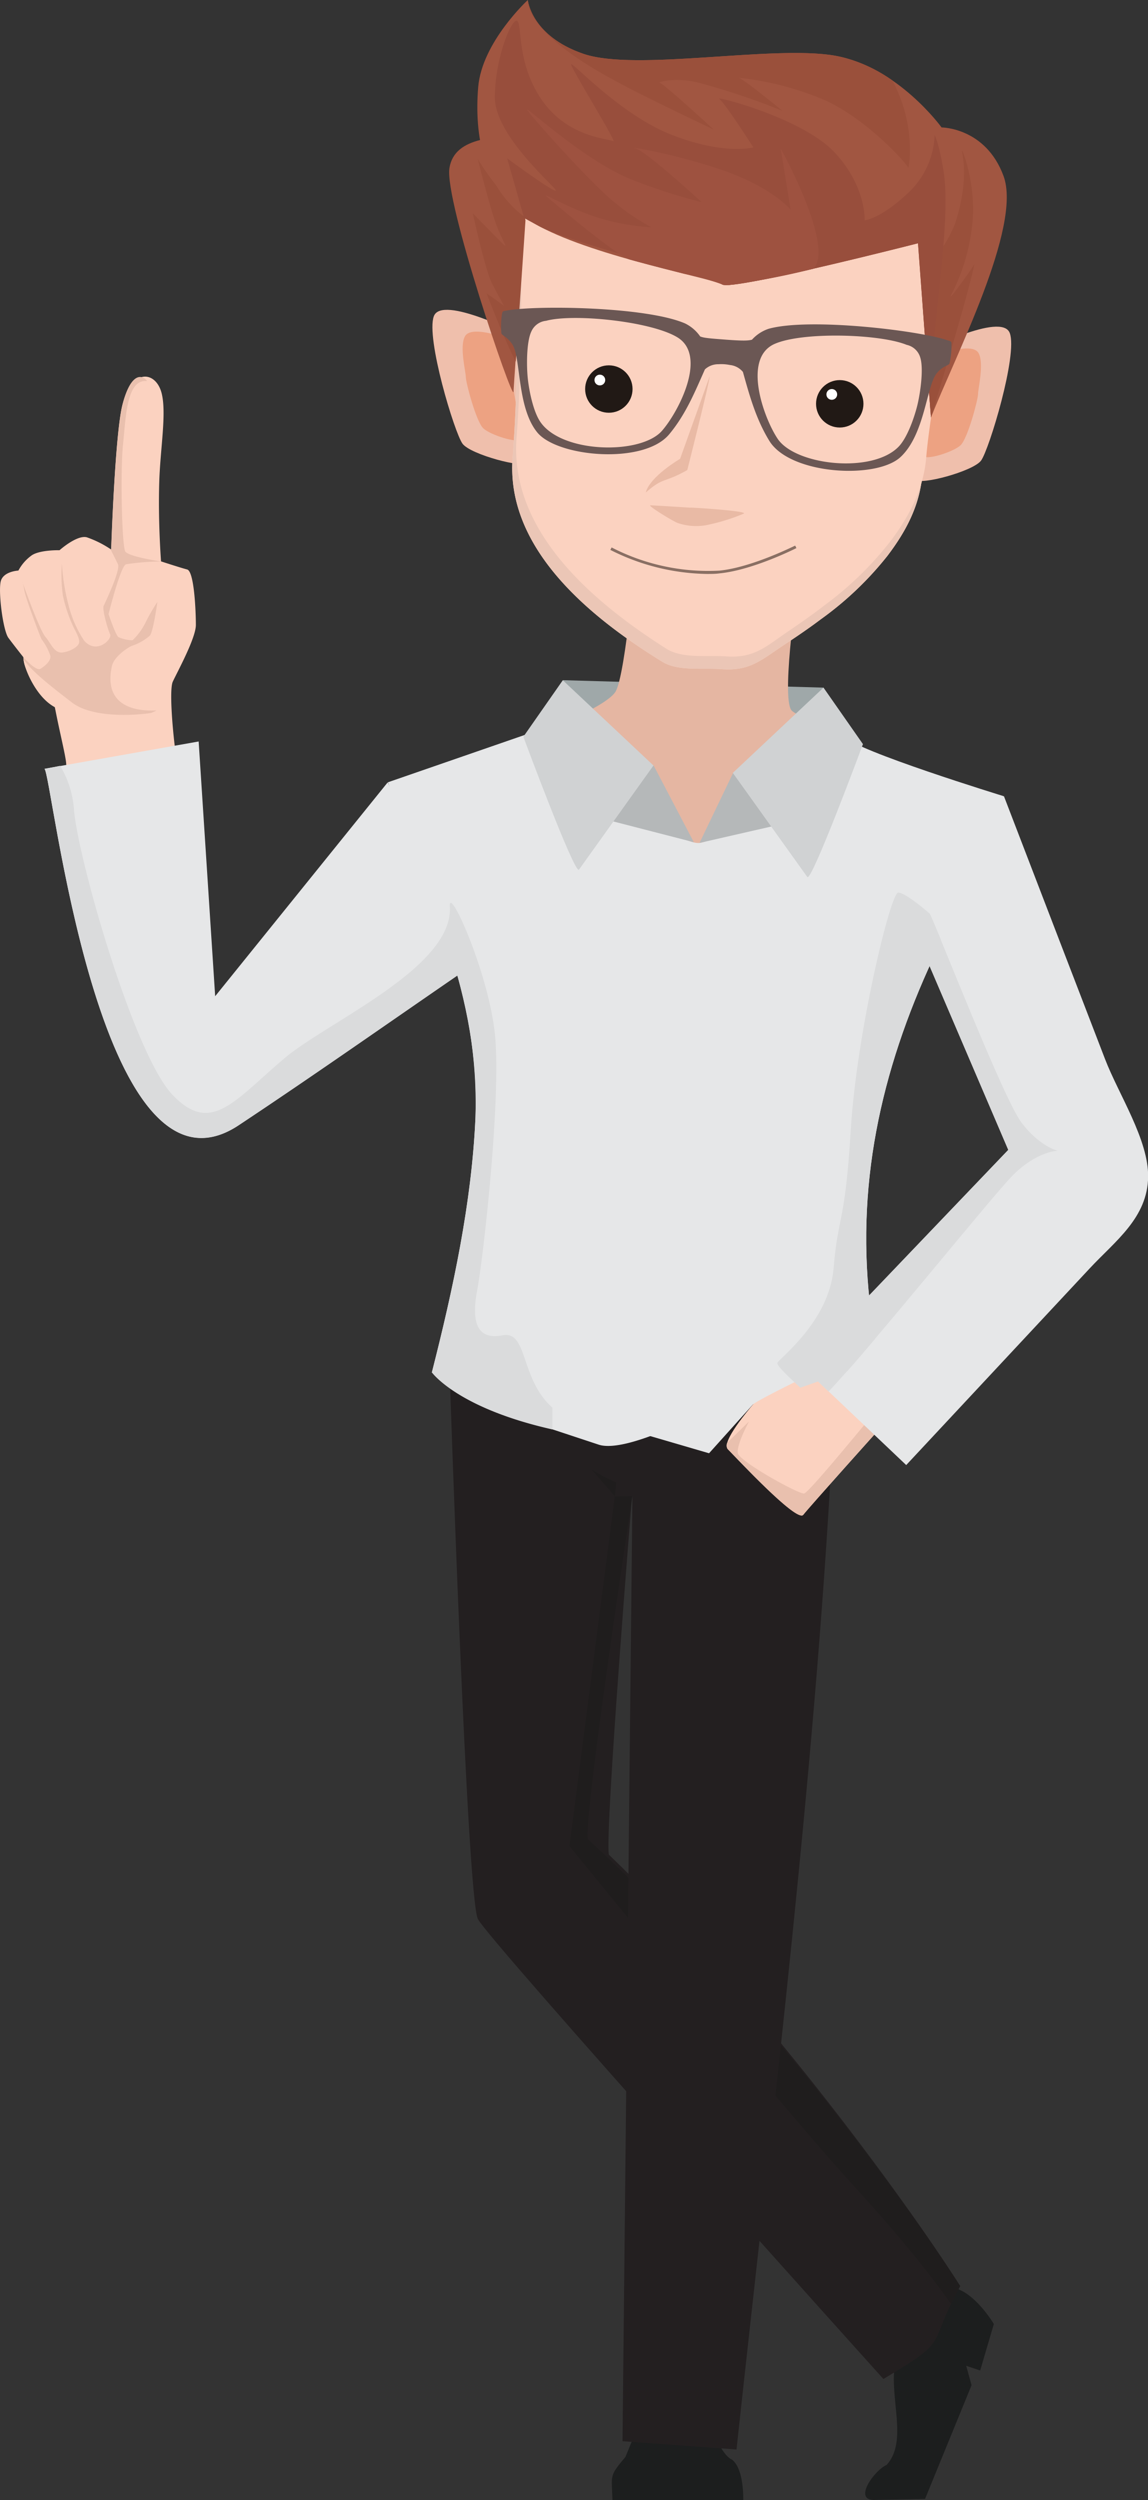 <svg xmlns="http://www.w3.org/2000/svg" viewBox="0 0 177.24 385.91"><rect x="0" y="0" width="177.24" height="385.91" fill="#333333" stroke="none"/><defs><style>.cls-1{fill:#1c1e1e;}.cls-1,.cls-10,.cls-11,.cls-12,.cls-13,.cls-14,.cls-15,.cls-16,.cls-17,.cls-18,.cls-19,.cls-2,.cls-21,.cls-3,.cls-4,.cls-5,.cls-6,.cls-7,.cls-8,.cls-9{fill-rule:evenodd;}.cls-2{fill:#231f20;}.cls-3{fill:#1f1d1d;}.cls-4{fill:#e6e7e8;}.cls-5{fill:#fbd2c0;}.cls-6{fill:#e9c0ae;}.cls-7{fill:#efbfac;}.cls-8{fill:#eda282;}.cls-9{fill:#9fa8a9;}.cls-10{fill:#e5b6a2;}.cls-11{fill:#ebc6b6;}.cls-12{fill:#a15641;}.cls-13{fill:#9a503b;}.cls-14{fill:#984e3c;}.cls-15{fill:#9e5240;}.cls-16{fill:#6b5754;}.cls-17{fill:#b5b8b9;}.cls-18{fill:#d0d2d3;}.cls-19{fill:#e9baa5;}.cls-20{fill:#896f63;}.cls-21{fill:#dadbdc;}.cls-22{fill:#211915;}.cls-23{fill:#fff;}</style></defs><title>2Mesa de trabajo 53</title><g id="Capa_3" data-name="Capa 3"><path class="cls-1" d="M145.85,353.09s-3.23,8.86-7.66,11.71c-.94,5.31,2.05,12-1.3,15.67-1.88.8-5.32,5.57-1.78,5.41l7.71-.16L150,368.17l-.83-3,2.16.73,2.11-7.18S149.72,352.43,145.85,353.09Z"/><path class="cls-2" d="M69.45,212.65s2.64,80.22,4.33,83.56,62.61,71,62.61,71c10.61-6.36,6.53-4.58,11.85-14.36C139.19,338.64,116.62,308,94,286.27c-.62-3.77,3.58-55.32,3.58-55.32l.81-19.59-10.86-3Z"/><path class="cls-3" d="M146.83,355.63c.38-.8.84-1.71,1.41-2.75-9.05-14.25-33.23-46.75-57.49-69-.62-3.77,6.89-53,6.89-53l.07-1.69a7.47,7.47,0,0,1-3.45-.76,21.75,21.75,0,0,1-3-1.69l3.66,4.2-7,54s30.93,38.18,43.66,52.2C140.6,347,145,353,146.83,355.63Z"/><path class="cls-1" d="M99.56,371.95l-3,7.29c-2.51,3-2.13,2.64-2,6.66l20.19,0s.16-4.78-1.73-6.24c-2-.79-4.47-7.89-4.47-7.89Z"/><path class="cls-2" d="M113.71,378.09l-17.6-1.28,1.53-145.88-2.7.06,1.72-20.14L98.79,212l6.48-3.1L128.7,219.1C126.22,270.36,119.23,327,113.71,378.09Z"/><path class="cls-4" d="M112.43,215.65c-.69.83-15.26,8.9-20,7.34l-15.93-5.27a32.1,32.1,0,0,1-9.86-5.92S86.8,206,87.63,206.09,112.43,215.65,112.43,215.65Z"/><path class="cls-4" d="M130.42,113.7c1.45,2.1,24.46,9.17,24.56,9.2-.51-.16-9.88,22.78-10.91,25-8.12,17.47-12.13,35.45-9.58,54.9.31,2.4.75,4.74,1.24,7.12l-19.47,6.85-6.79,7.55L66.68,211.82c3.25-12.77,6.16-26.17,6.73-39.4.79-18.27-7.32-34.89-13.52-51.67l29.16-10.09,38.61,1.85Z"/><path class="cls-5" d="M132.15,208.89c-1.34.41-15.33,7.2-15.89,7.89s-5,5.82-3.88,6.93,10.67,11.36,11.64,10.11,12.06-13.58,12.06-13.58Z"/><path class="cls-6" d="M112.38,223.7a1,1,0,0,1-.11-1l3.37-3.29s-1.94,3.57-1.73,4.87,9.39,6.36,10.23,6.25c.62-.07,7.31-8.19,11.1-12.76l.84,2.41S125,232.57,124,233.82,113.49,224.81,112.38,223.7Z"/><path class="cls-4" d="M136.21,132,155,122.9l8.61,22.4,7,18.18c2.09,5.44,6.72,12.43,6.65,18.16-.08,6.33-5.07,9.91-9,14.12l-12.3,13.18-16.05,17.2-16.12-15.3,31.89-33.35Z"/><path class="cls-7" d="M140.52,55.15c2.23-1,14.13-7.07,15.38-3.74s-3.19,18-4.43,19.68-9.56,3.88-10,2.91S140.52,55.15,140.52,55.15Z"/><path class="cls-8" d="M145.09,54.66c.9-.28,5.13-1.73,6-.14S151,60,151,60.83s-1.59,6.86-2.7,7.9-5.47,2.42-5.75,1.59S145.09,54.66,145.09,54.66Z"/><path class="cls-7" d="M82.36,52.55c-2.23-1-14.13-7.07-15.38-3.74s3.19,18,4.43,19.68,9.56,3.88,10,2.91S82.36,52.55,82.36,52.55Z"/><path class="cls-8" d="M77.78,52.06c-.9-.28-5.13-1.73-6-.14s.14,5.47.14,6.3,1.59,6.86,2.7,7.9,5.47,2.42,5.75,1.59S77.78,52.06,77.78,52.06Z"/><path class="cls-9" d="M91.47,115.93c-.13-.32-4.62-5.09-4.56-5.27s0-5.67,0-5.67l40.25,1.15-.83,8.7Z"/><path class="cls-10" d="M123.54,87.69c-.83,5.27-2.91,20.67-1.25,22.05s10.95,5.13,10.95,5.13-21,14.69-25.22,15.24-25.5-16.63-25.5-16.63,10.81-4.16,12.47-6.65,3.33-23.28,3.33-23.28Z"/><path class="cls-5" d="M80,29.24c-.28,13.7.22,27.64-.85,41.29C78,84.77,91.34,95.43,102.24,102.14c2.45,1.51,6.22.93,9.13,1.15,4.34.33,6.12-1.37,9.46-3.6,2-1.32,4-2.67,5.88-4.09A51,51,0,0,0,137,85.81C139.9,82,142,78,142.39,73.3c.33-3.65,1-7.31,1.48-10.94L146,31.73Z"/><path class="cls-11" d="M80,29.24c-.28,13.7.22,27.64-.85,41.29C78,84.77,91.34,95.43,102.24,102.14c2.45,1.51,6.22.93,9.13,1.15,4.34.33,6.12-1.37,9.46-3.6,2-1.32,4-2.67,5.88-4.09A51,51,0,0,0,137,85.81C139.9,82,142,78,142.39,73.3c.33-3.65,1-7.31,1.48-10.94L146,31.73Z"/><path class="cls-5" d="M80.6,25.13c-.28,14.09.22,28.43-.85,42.47C78.64,82.26,92,93.22,102.87,100.13c2.45,1.55,6.22,1,9.13,1.18,4.34.34,6.12-1.41,9.46-3.7,2-1.36,4-2.75,5.88-4.21a51.68,51.68,0,0,0,10.3-10.07c2.89-3.9,5-8,5.37-12.87.33-3.76,1-7.52,1.48-11.26l2.09-31.5Z"/><path class="cls-12" d="M82,20.65c-5.13.55-11.78.28-12.61,5.27s9.81,36.23,9.89,34.56S82,20.65,82,20.65Z"/><path class="cls-13" d="M79.63,55.83c.36-5.35,1-14.31,1.5-21.85l-.24-.6S78.74,31.25,77,29.11a41.93,41.93,0,0,1-3.24-4.57s1.59,6.37,2.56,9.28,2.15,4.57,1.52,4S73,32.93,73,32.93,74.9,41.76,76,43.84s1.94,3.57,1.8,3.39-2.67-1.94-2.67-1.94S77.62,51.88,79.63,55.83Z"/><path class="cls-12" d="M143.73,64.46l-2-26.91s-28.68,7.34-30.21,6.37-19.26-4.16-28.27-9-10-14.55-9.42-21.48S81.49,0,81.49,0,82,5.54,90.08,8.31s29.1-1.39,38.8.28,16.49,11.08,16.49,11.08,6.79,0,9.56,7.48C157.85,35,147.3,55.31,143.73,64.46Z"/><path class="cls-13" d="M143.73,64.46,142.09,42a18.6,18.6,0,0,0,5.42-7.65c2.19-6.87,1-10.67,1-11.09s2.29,5.27,1.59,11.43a30.54,30.54,0,0,1-3.33,11c-.48,1,3.39-4.3,3.6-4.85s-.28,1.73-1.73,6.93S143.73,64.46,143.73,64.46Z"/><path class="cls-13" d="M81.49,0S82,5.54,90.08,8.31s29.1-1.39,38.8.28a22.55,22.55,0,0,1,8.9,3.83c.3.57.6,1.2.9,1.9,2.7,6.3,1.59,12.05,1.52,11.57s-6-7.2-12.61-10.32A46.16,46.16,0,0,0,114,12c.62,0,7.2,5.47,6.86,5.13a112.13,112.13,0,0,0-13.13-4.4c-3.64-.87-6.41,0-5.85.07s8.31,7.2,8.31,7.2S99.61,15,95.38,12.69C93.05,11.44,81.61,5.37,81.49,0Z"/><path class="cls-14" d="M143.73,64.46l-2-26.91s-28.68,7.34-30.21,6.37-23.46-6.42-28.27-9-1.88-1.18-2.41-1.55l-2.54-8.93s6.78,5,7.49,5S76.37,21.19,76.4,15,79.09,2.59,79.87,3.24s-.14,6.65,3.88,12.33S94,21.39,94.69,21.8,88.46,11,88.18,10s7.34,7.62,15.52,10.81,12.61,1.94,12.61,1.94-4.43-6.93-5.27-7.48,12.75,2.91,17.74,8.18S133.49,34,133.49,34s2.36-.14,6.65-4.16a12.87,12.87,0,0,0,4.16-9s.69,1.25,1.39,5.68C147.07,35.35,143,54.77,143.73,64.46Z"/><path class="cls-15" d="M125.59,41.48A116.39,116.39,0,0,1,112.51,44l-.94-.08a40.64,40.64,0,0,0-5.8-1.64h-.06c-.66-.17-6.61-1.7-8.48-2.22h0c-2-.55-11.75-8.79-12.79-9.69s2.29,1.25,6.93,2.91a33.82,33.82,0,0,0,9.21,1.8,33.31,33.31,0,0,1-5.4-3.6c-3.6-2.77-12.61-12.89-13.72-14.41s8.87,8,16.49,10.81a86.54,86.54,0,0,0,10.39,3.33s-8.59-7.9-10.25-8.31,6.24.83,13.72,3.46,10.25,6,10.25,6l-1.52-9.42S128.91,38,125.59,41.48Z"/><path class="cls-16" d="M116.1,52.43c-.52.16-1.36.2-4,0s-3.46-.27-4-.5a6.07,6.07,0,0,0-2.32-2c-6-2.61-23-2.83-27.53-2-.59.11-.65.08-.74.47a12.62,12.62,0,0,0-.1,3.07c.16.36,1,.57,1.75,1.78,1.27,2.17.67,9.71,3.8,13.51s16.46,5,20.37.26c2.58-3.1,4-6.64,5.5-10a3,3,0,0,1,2.09-.8,7.14,7.14,0,0,1,.89,0,7.07,7.07,0,0,1,.89.12,3,3,0,0,1,2,1.07c1,3.57,2,7.27,4.11,10.69,3.25,5.17,16.48,5.92,20.22,2.45s4-10.9,5.56-12.89c.86-1.11,1.76-1.19,2-1.53a12.64,12.64,0,0,0,.31-3.06c0-.4-.1-.38-.67-.56C141.8,51,124.94,49,118.67,50.75a6.07,6.07,0,0,0-2.57,1.68ZM84.37,49.5c4.33-1.13,16.23.12,20.23,2.58,4.68,2.87.11,11.57-2.41,14.43C98.92,70.22,86.8,70,83.45,65.16c-1.08-1.55-1.71-4.59-1.94-6.51s-.26-5.82.52-7.47a2.79,2.79,0,0,1,2.34-1.67Zm57.71,5.69c.55,1.74,0,5.59-.48,7.48s-1.51,4.81-2.79,6.2c-4,4.3-16,3-18.76-1.16-2.12-3.17-5.48-12.39-.47-14.62,4.3-1.91,16.26-1.56,20.4.14A2.79,2.79,0,0,1,142.08,55.19Z"/><path class="cls-17" d="M92.91,119.43c1.11-.28,8-1.28,8-1.28L107.12,130,93,126.36Z"/><path class="cls-17" d="M121,123.07c-1.3-1.15-7.81-3.78-7.81-3.78L108,130.11l14-3.2Z"/><path class="cls-18" d="M127.14,106.14l-14,13.16,11.5,16.07c.64.9,8.59-20.51,8.59-20.51Z"/><path class="cls-18" d="M86.89,105l14,13.16-11.5,16.07c-.64.9-8.59-20.51-8.59-20.51Z"/><path class="cls-5" d="M24.86,86.65c0-.18-.47-6-.27-12.35.16-5.07,1.15-10.54.36-13.62-.88-3.42-4.61-3.93-6.05,1.84-1.15,4.62-1.73,22.31-1.73,22.31a15.94,15.94,0,0,0-3.78-1.9c-1.54-.38-4.2,2-4.2,2s-2.92-.08-4.25.76a6.84,6.84,0,0,0-2.1,2.38s-2.21.1-2.69,1.54.29,7.69,1.15,8.85,2.32,3,2.32,3c.18,3.64,5.84,6.22,5.84,6.22l2.28,10.13s16.58,2.78,16,1.63-1.83-12.59-1.06-14.23,3.56-6.73,3.56-8.75S30,88.19,28.89,87.9,24.86,86.65,24.86,86.65Z"/><path class="cls-6" d="M22.72,58.82c-1.11-1.38-2.74-.65-3.83,3.7-1.15,4.62-1.73,22.31-1.73,22.31L17,84.67s.78,1.51,1.21,2.42S16.24,93,16,93.53s.63,3.61,1,4.37-2.08,3.18-4,1a17.63,17.63,0,0,1-2.44-5.58,31.88,31.88,0,0,1-1-6.32,22.71,22.71,0,0,0,.15,4.93,22.25,22.25,0,0,0,1.7,5c.93,1.75.84,2,.79,2.31-.1.58-1.42,1.38-2.63,1.48S7.84,99.25,7,98.29s-3.41-8-3.51-8.41.1.24.29,1.35,2.4,7,2.64,7.45a8.73,8.73,0,0,1,1.35,2.53c.16.93-1.15,1.78-1.48,2-.67.53-2.69-1.78-2.69-1.78C3.8,105.1,8,107.4,8,107.4l2.69,10s1.74,2,3.42,2.13l1.46-1.73c.27-.32-1-6.31-1-6.31,1.1-1.73,5.88.2,9.56-1.81.27-.15-8.6,1.12-6.85-6.87.34-1.54,2.69-3,3.08-3.12a8,8,0,0,0,2.79-1.59c.53-.67,1.15-5.19,1.15-5.19a28.65,28.65,0,0,0-1.92,3.36,9.64,9.64,0,0,1-1.92,2.56,5.72,5.72,0,0,1-2.16-.48c-.43-.24-1.54-3.56-1.54-3.56s1.83-7.36,2.69-7.69a36.66,36.66,0,0,1,5.44-.43s-5-.72-5.54-1.54S18.56,72.67,19,68.53,19.53,58.47,22.72,58.82Z"/><path class="cls-5" d="M23.26,110.06c-.83.14-8.57,1.13-12.17-1.64s-6-4.68-7.44-6.59c0,1,1.76,5.71,4.82,7.33.87,4.57,2,8.69,1.72,9.27-.5,1,14-2.08,14-3.15A41.36,41.36,0,0,0,23.26,110.06Z"/><path class="cls-4" d="M73.68,148.45c-12.28,8.4-24.43,17-36.83,25.22-21.74,14.43-28.9-55-30-55l23.82-4.22,2.55,39.32,26.63-33Z"/><path class="cls-19" d="M109.57,58.08c0,.83-3.46,14.48-3.46,14.48-3.7,2.08-3.6,1-6.41,3.46.64-2.48,5.3-5.2,5.3-5.2Z"/><path class="cls-19" d="M114.83,79.28a30.59,30.59,0,0,1-5.89,1.8,8.83,8.83,0,0,1-4.3-.35C104,80.52,99.87,78,100.42,78s6.42.38,6.42.38C104.64,78.2,115.62,78.82,114.83,79.28Z"/><path class="cls-20" d="M109.11,88.59c.69,0,1.36,0,2-.09,5.16-.51,11.79-3.87,11.85-3.9l-.19-.38c-.07,0-6.63,3.35-11.7,3.86a32.47,32.47,0,0,1-16.64-3.58l-.2.38A34,34,0,0,0,109.11,88.59Z"/><polygon class="cls-21" points="101.04 221.86 101.04 221.86 101.04 221.86 101.04 221.86"/><path class="cls-21" d="M9.29,118.21a15.27,15.27,0,0,1,2.15,7c.75,7.84,9.24,37.53,15.2,43.79s9.54.89,17.29-5.66c6.66-5.63,26.1-14,25.52-23.41-.21-3.46,5.77,9.7,6.91,19.24s-1.73,34.87-2.68,39.94,0,7.75,3.92,7,2.68,6.74,7.68,11.16v3.37c-14.68-3.3-18.6-8.8-18.6-8.8,3.25-12.77,6.16-26.17,6.73-39.4a70.82,70.82,0,0,0-2.8-21.85c-11.23,7.72-22.39,15.56-33.75,23.1-21.74,14.43-28.9-55-30-55Z"/><path class="cls-21" d="M123.77,210.84l31.89-33.35-17-39.7c1.18,0,4.88,3.26,4.88,3.26,1.31,2.62,11.34,28.49,14.17,32.23s5.59,4.34,5.59,4.34-3.19.06-6.9,3.76c-3.13,3.13-22.13,26.79-28.48,33.41Z"/><path class="cls-21" d="M128.7,195.77c.68-8.29,1.77-6.72,2.64-21.25.91-15.1,6.15-36.73,7.33-36.74s4.88,3.26,4.88,3.26c.26.53.88,2,1.73,4.05-.59,1.4-1,2.42-1.2,2.8-8.12,17.47-12.13,35.45-9.58,54.9.17,1.3.38,2.58.61,3.86-1.57,1.85-3,3.55-4.31,5l-7.24,2.55c-1.72-1.59-3.68-3.42-3.54-3.83C120.22,209.72,128,204.06,128.7,195.77Z"/><circle class="cls-22" cx="94" cy="60.05" r="3.66"/><circle class="cls-23" cx="92.61" cy="58.66" r="0.83"/><circle class="cls-22" cx="129.65" cy="62.33" r="3.66"/><circle class="cls-23" cx="128.42" cy="60.88" r="0.83"/></g></svg>